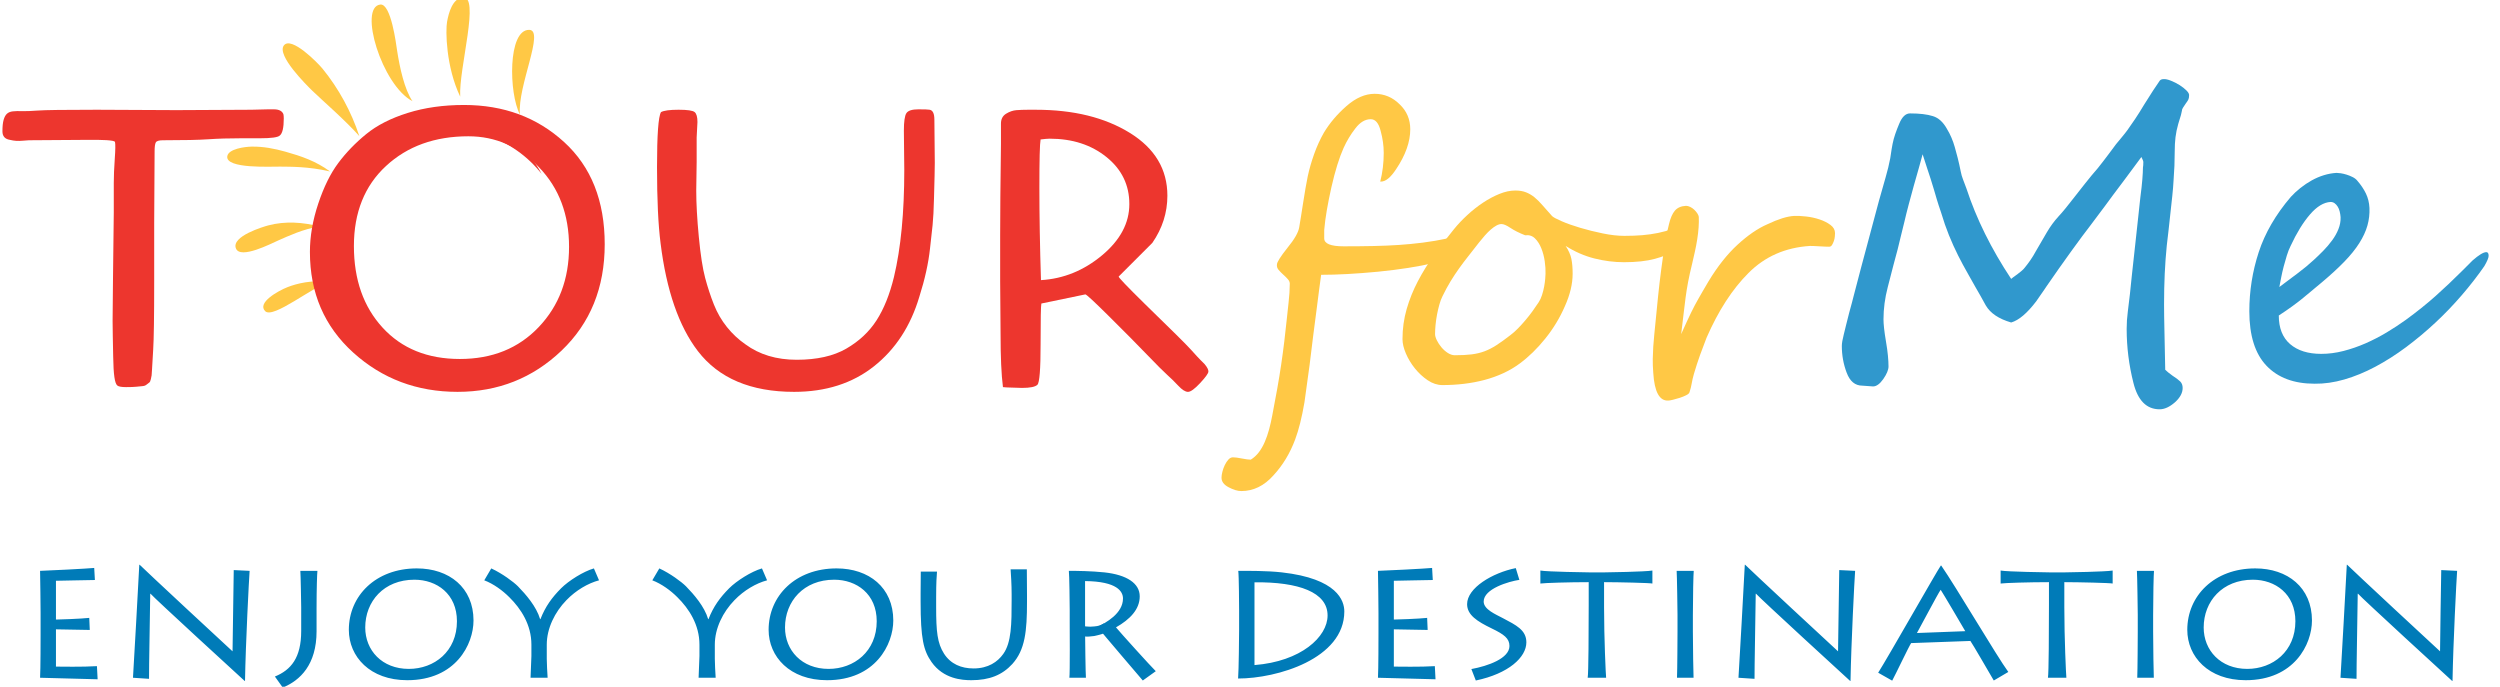 <?xml version="1.0" encoding="UTF-8"?>
<!DOCTYPE svg PUBLIC "-//W3C//DTD SVG 1.1//EN" "http://www.w3.org/Graphics/SVG/1.1/DTD/svg11.dtd">
<!-- Creator: CorelDRAW 2020 (64-Bit) -->
<svg xmlns="http://www.w3.org/2000/svg" xml:space="preserve" width="87.719mm" height="24.097mm" version="1.1" style="shape-rendering:geometricPrecision; text-rendering:geometricPrecision; image-rendering:optimizeQuality; fill-rule:evenodd; clip-rule:evenodd"
viewBox="0 0 8771.9 2409.7"
 xmlns:xlink="http://www.w3.org/1999/xlink"
 xmlns:xodm="http://www.corel.com/coreldraw/odm/2003">
 <defs>
  <style type="text/css">
   <![CDATA[
    .fil4 {fill:none;fill-rule:nonzero}
    .fil1 {fill:#007BB8}
    .fil0 {fill:#007BB8;fill-rule:nonzero}
    .fil3 {fill:#3098CD;fill-rule:nonzero}
    .fil5 {fill:#ED362E;fill-rule:nonzero}
    .fil2 {fill:#FFC845;fill-rule:nonzero}
   ]]>
  </style>
    <clipPath id="id0" style="clip-rule:nonzero">
     <path d="M1161.63 389.39l768.57 0 0 748.07 -768.57 0 0 -748.07zm0 0z"/>
    </clipPath>
    <clipPath id="id1" style="clip-rule:nonzero">
     <path d="M1120.64 389.39l783.94 0 0 671.22 -783.94 0 0 -671.22zm0 0z"/>
    </clipPath>
    <clipPath id="id2" style="clip-rule:nonzero">
     <path d="M920.81 983.75l235.69 0 0 112.72 -235.69 0 0 -112.72zm0 0z"/>
    </clipPath>
    <clipPath id="id3" style="clip-rule:nonzero">
     <path d="M823.46 778.8l297.18 0 0 107.6 -297.18 0 0 -107.6zm0 0z"/>
    </clipPath>
    <clipPath id="id4" style="clip-rule:nonzero">
     <path d="M987.42 148.57l276.68 0 0 333.05 -276.68 0 0 -333.05zm0 0z"/>
    </clipPath>
    <clipPath id="id5" style="clip-rule:nonzero">
     <path d="M1299.97 15.35l148.59 0 0 343.3 -148.59 0 0 -343.3zm0 0z"/>
    </clipPath>
    <clipPath id="id6" style="clip-rule:nonzero">
     <path d="M1566.41 -10.27l81.98 0 0 353.55 -81.98 0 0 -353.55zm0 0z"/>
    </clipPath>
    <clipPath id="id7" style="clip-rule:nonzero">
     <path d="M1791.85 102.46l87.11 0 0 302.3 -87.11 0 0 -302.3zm0 0z"/>
    </clipPath>
    <clipPath id="id8" style="clip-rule:nonzero">
     <path d="M792.72 512.36l368.91 0 0 92.23 -368.91 0 0 -92.23zm0 0z"/>
    </clipPath>
 </defs>
 <g id="Livello_x0020_1">
  <g id="_2770323361920">
   <g id="Celeste_x0020_scuro">
    <path class="fil0" d="M340.14 2337.35c-49.13,3.22 -129.43,1.61 -143.81,1.61l0 -130.75c11.98,0 105.46,2.14 118.64,2.14l-1.8 -42.33c-29.35,3.21 -106.06,5.89 -116.84,5.89l0 -136.11c9.58,0 117.45,-2.68 136.62,-2.68l-2.4 -42.33c-19.17,2.14 -175.57,10.18 -189.96,10.18 0.61,10.18 1.81,139.33 1.81,147.9l0 71.81c0,12.32 0,127 -1.81,155.4 11.99,0 192.36,5.36 201.95,5.36l-2.4 -46.09zm182.77 44.48c-0.61,-17.68 4.19,-279.72 4.19,-298.48l1.2 0c10.79,13.4 314,291.51 330.18,305.98l1.19 0c2.4,-135.04 13.78,-354.21 16.18,-386.36l-55.73 -2.68c-0.6,17.69 -4.19,270.08 -4.19,285.08 -19.18,-17.14 -309.2,-286.69 -325.98,-303.83l-1.21 0c-2.99,55.19 -19.16,356.35 -22.16,396.54l56.33 3.75zm587.84 -250.25c0,-64.3 1.79,-118.96 3,-128.61l-59.93 0c1.2,12.86 3,118.43 3,127.54l0 83.59c0,94.32 -35.95,136.65 -92.29,159.69l27.56 38.59c61.13,-24.65 118.66,-80.38 118.66,-197.2l0 -83.6zm318.18 255.07c170.18,0 232.5,-125.93 232.5,-209.52 0,-115.75 -85.69,-182.73 -198.94,-182.73 -144.42,0 -238.5,96.45 -238.5,215.42 0,94.31 74.31,176.83 204.94,176.83zm5.39 -39.65c-94.08,0 -152.79,-65.38 -152.79,-145.22 0,-91.64 65.31,-167.73 172.57,-167.73 78.5,0 149.21,49.84 149.21,145.76 0,105.56 -79.11,167.19 -168.99,167.19zm487.17 31.08c-1.2,-10.72 -3,-58.41 -3,-65.91l0 -50.37c0,-56.81 28.17,-114.14 68.92,-155.94 33.56,-34.83 76.09,-59.48 114.45,-69.67l-17.98 -41.79c-37.15,10.71 -88.69,43.4 -115.04,69.66 -32.37,32.69 -55.13,63.77 -72.51,108.25l-1.21 0c-13.17,-44.48 -49.73,-86.28 -77.89,-115.22 -15.58,-15.54 -55.13,-45.01 -93.48,-62.69l-24.56 41.79c32.35,12.33 64.1,35.37 88.08,59.49 40.75,40.19 77.3,96.45 77.3,166.12l0 40.19c0,6.96 -2.4,63.76 -3,76.09l59.92 0zm589.64 0c-1.19,-10.72 -2.99,-58.41 -2.99,-65.91l0 -50.37c0,-56.81 28.16,-114.14 68.91,-155.94 33.56,-34.83 76.1,-59.48 114.45,-69.67l-17.98 -41.79c-37.15,10.71 -88.68,43.4 -115.04,69.66 -32.36,32.69 -55.13,63.77 -72.51,108.25l-1.21 0c-13.17,-44.48 -49.72,-86.28 -77.89,-115.22 -15.58,-15.54 -55.13,-45.01 -93.47,-62.69l-24.57 41.79c32.35,12.33 64.11,35.37 88.08,59.49 40.75,40.19 77.3,96.45 77.3,166.12l0 40.19c0,6.96 -2.4,63.76 -2.99,76.09l59.91 0zm390.7 8.57c170.18,0 232.5,-125.93 232.5,-209.52 0,-115.75 -85.69,-182.73 -198.94,-182.73 -144.42,0 -238.5,96.45 -238.5,215.42 0,94.31 74.31,176.83 204.94,176.83zm5.39 -39.65c-94.08,0 -152.79,-65.38 -152.79,-145.22 0,-91.64 65.31,-167.73 172.57,-167.73 78.5,0 149.21,49.84 149.21,145.76 0,105.56 -79.11,167.19 -168.99,167.19zm377.52 -253.47c0,-48.76 1.8,-73.95 2.99,-87.88l-56.93 0c0,12.33 -0.59,51.44 -0.59,76.09l0 28.94c0,130.22 10.19,172.02 38.35,212.21 41.94,59.48 107.26,63.76 139.62,63.76 63.51,0 108.45,-18.22 143.81,-56.8 44.94,-49.83 51.53,-115.21 51.53,-218.1l0 -24.65c0,-42.33 -0.59,-77.7 -0.59,-89.49l-56.93 0c1.2,19.83 3.59,51.45 3.59,88.42l0 18.76c0,84.13 -0.59,149.5 -29.35,189.69 -19.79,27.87 -52.74,50.91 -104.27,50.91 -43.15,0 -80.3,-15.54 -103.67,-51.98 -23.37,-36.97 -27.56,-76.63 -27.56,-163.44l0 -36.44zm522.52 -54.66c113.26,1.08 133.03,36.98 133.03,61.09 0,26.26 -14.98,47.57 -33.71,64.11 -18.72,16.54 -41.2,28.33 -56.18,35.57 17.99,22.5 152.81,180.58 159.4,188.09l45.54 -32.69c-16.78,-16.08 -124.64,-135.58 -139.62,-153.8 49.14,-27.86 83.3,-63.23 83.3,-108.78 0,-45.55 -44.94,-75.56 -124.05,-84.13 -46.14,-4.82 -96.47,-5.36 -124.64,-5.36 1.8,10.18 3,121.11 3,137.18l0 43.95c0,11.25 1.2,181.12 -1.2,193.98l58.13 0c-1.2,-8.04 -3,-143.61 -3,-163.98l0 -175.23zm540.5 169.88c0,14.46 -1.2,147.36 -3.59,172.01 136.61,0 372.72,-69.13 372.72,-235.25 0,-37.51 -23.98,-115.21 -219.32,-137.18 -52.13,-5.89 -118.65,-5.36 -152.81,-5.36 2.4,15.01 3,128.07 3,139.33l0 66.45zm53.93 -165.59c155.2,-1.61 256.47,34.83 256.47,116.29 0,75.02 -92.88,161.29 -256.47,174.15l0 -290.44zm632.79 294.19c-49.14,3.22 -129.44,1.61 -143.82,1.61l0 -130.75c11.99,0 105.46,2.14 118.65,2.14l-1.81 -42.33c-29.35,3.21 -106.06,5.89 -116.84,5.89l0 -136.11c9.58,0 117.45,-2.68 136.63,-2.68l-2.41 -42.33c-19.16,2.14 -175.57,10.18 -189.95,10.18 0.6,10.18 1.8,139.33 1.8,147.9l0 71.81c0,12.32 0,127 -1.8,155.4 11.99,0 192.36,5.36 201.94,5.36l-2.39 -46.09zm143.81 50.38c115.05,-24.12 177.36,-81.46 177.36,-133.97 0,-43.41 -36.54,-60.56 -82.08,-84.67 -25.18,-13.4 -67.71,-30.54 -67.71,-58.41 0,-45.01 88.68,-70.73 125.23,-76.09l-12.58 -41.26c-82.09,16.61 -170.78,69.66 -170.78,126.46 0,38.05 35.35,60.55 86.28,85.2 43.16,20.9 62.32,34.84 62.32,61.63 0,43.4 -74.9,70.2 -133.63,80.92l15.59 40.19zm457.2 -9.65c-1.19,-10.72 -7.19,-138.25 -7.19,-247.04l0 -88.41c50.33,0 161.2,2.67 169.58,4.82l0 -45.55c-26.37,4.29 -156.99,6.43 -168.38,6.43l-52.13 0c-6.59,0 -148.61,-2.14 -172.58,-6.43l0 45.55c15.59,-2.15 100.67,-4.82 169.58,-4.82l0 79.84c0,85.2 -0.59,241.68 -3.59,255.61l64.71 0zm304.42 -219.71c0,-64.3 1.8,-145.75 3,-155.4l-59.93 0c1.2,12.86 3,145.22 3,154.33l0 57.88c0,13.93 -0.61,139.32 -1.8,162.9l58.12 0c-0.59,-12.33 -2.39,-108.25 -2.39,-161.83l0 -57.88zm216.32 223.46c-0.6,-17.68 4.19,-279.72 4.19,-298.48l1.2 0c10.79,13.4 314,291.51 330.18,305.98l1.2 0c2.39,-135.04 13.77,-354.21 16.18,-386.36l-55.74 -2.68c-0.6,17.69 -4.19,270.08 -4.19,285.08 -19.18,-17.14 -309.2,-286.69 -325.97,-303.83l-1.21 0c-3,55.19 -19.17,356.35 -22.17,396.54l56.33 3.75zm482.98 6.43c10.18,-18.22 59.32,-121.64 66.51,-131.82l207.93 -7.5c6.59,8.57 70.1,118.42 82.09,138.79l50.94 -30.01c-40.75,-55.73 -182.77,-297.41 -235.5,-373.5l-1.2 0c-14.38,20.36 -186.96,324.73 -219.91,376.18l49.14 27.86zm86.88 -167.19c5.39,-8.57 74.31,-139.86 83.3,-151.65 5.98,8.57 79.7,133.43 86.28,145.22l-169.58 6.43zm524.32 157.01c-1.2,-10.72 -7.19,-138.25 -7.19,-247.04l0 -88.41c50.33,0 161.19,2.67 169.58,4.82l0 -45.55c-26.37,4.29 -156.99,6.43 -168.39,6.43l-52.13 0c-6.58,0 -148.6,-2.14 -172.57,-6.43l0 45.55c15.58,-2.15 100.67,-4.82 169.58,-4.82l0 79.84c0,85.2 -0.6,241.68 -3.59,255.61l64.71 0zm304.41 -219.71c0,-64.3 1.8,-145.75 3,-155.4l-59.93 0c1.2,12.86 3,145.22 3,154.33l0 57.88c0,13.93 -0.6,139.32 -1.8,162.9l58.13 0c-0.6,-12.33 -2.4,-108.25 -2.4,-161.83l0 -57.88zm324.78 228.28c170.19,0 232.51,-125.93 232.51,-209.52 0,-115.75 -85.69,-182.73 -198.95,-182.73 -144.42,0 -238.5,96.45 -238.5,215.42 0,94.31 74.31,176.83 204.94,176.83zm5.39 -39.65c-94.07,0 -152.79,-65.38 -152.79,-145.22 0,-91.64 65.31,-167.73 172.57,-167.73 78.5,0 149.21,49.84 149.21,145.76 0,105.56 -79.1,167.19 -168.99,167.19zm383.51 34.83c-0.6,-17.68 4.19,-279.72 4.19,-298.48l1.2 0c10.79,13.4 314,291.51 330.18,305.98l1.2 0c2.39,-135.04 13.77,-354.21 16.18,-386.36l-55.73 -2.68c-0.61,17.69 -4.2,270.08 -4.2,285.08 -19.18,-17.14 -309.2,-286.69 -325.97,-303.83l-1.21 0c-3,55.19 -19.17,356.35 -22.16,396.54l56.32 3.75z"/>
    <path class="fil1" d="M3794.03 2196.46c10.87,0.23 25.87,4.17 45.83,1.51 15.31,-1.3 21.57,-3.86 34.49,-11l-1.63 35.41c-10.94,4.42 -20.64,6.39 -33.96,9.32 -15.62,1.75 -20.17,2.54 -31.35,1.72l-13.38 -36.96z"/>
   </g>
  </g>
  <g id="_2770316806544">
   <g>
    <g>
     <g>
      <path class="fil2" d="M5110.07 843.26c0,8.6 -5.67,21.27 -16.98,38.03 -11.32,16.77 -21.05,27.2 -29.22,31.3 -3.64,2.24 -14.73,5.64 -33.3,10.17 -53.48,12.71 -118.55,22.89 -195.19,30.58 -38.55,3.64 -74.35,6.36 -107.44,8.17 -33.04,1.82 -63.84,2.72 -92.38,2.72 -2.31,17.25 -4.71,35.14 -7.21,53.72 -2.46,18.57 -4.84,37.19 -7.13,55.8 -2.24,18.57 -4.62,36.83 -7.12,54.76 -2.52,17.89 -4.68,34.54 -6.48,49.96 -3.65,31.28 -7.83,65.39 -12.58,102.31 -4.76,36.95 -10.76,80.58 -18.01,130.9 -9.08,53 -19.97,96.49 -32.66,130.5 -18.1,48.51 -43.47,90.42 -76.14,125.77 -32.62,36.71 -70.21,55.08 -112.8,55.08 -13.19,0 -28.16,-4.54 -44.91,-13.61 -16.34,-8.61 -24.5,-19.7 -24.5,-33.3 0,-5.89 1.04,-12.89 3.12,-21.06 2.04,-8.17 4.86,-15.99 8.48,-23.46 3.65,-7.48 7.83,-13.83 12.57,-19.05 4.75,-5.25 10.05,-7.85 15.94,-7.85 7.24,0 17.69,1.36 31.3,4.09 13.61,2.72 24.04,4.08 31.3,4.08 10.83,-6.79 20.22,-15.41 28.18,-25.86 7.95,-10.41 14.85,-22.42 20.74,-36.03 5.92,-13.57 11.01,-28.3 15.29,-44.19 4.32,-15.85 8.05,-32.38 11.21,-49.56 6.34,-32.66 12.13,-63.72 17.37,-93.19 5.23,-29.46 9.87,-57.9 13.93,-85.34 4.04,-27.42 7.65,-54.28 10.81,-80.54 3.2,-26.3 6.16,-52.84 8.89,-79.58 1.8,-14.03 3.86,-33.06 6.16,-57.08 2.72,-23.58 4.08,-44.45 4.08,-62.61 0.9,-6.76 -1.16,-12.99 -6.16,-18.65 -4.96,-5.64 -10.53,-11.21 -16.65,-16.65 -6.09,-5.45 -11.53,-10.99 -16.34,-16.65 -4.76,-5.65 -6.68,-11.89 -5.76,-18.74 0,-8.16 12.25,-27.64 36.75,-58.44 24.92,-30.36 38.75,-54.62 41.47,-72.78 1.8,-9.06 3.72,-20.73 5.76,-34.98 2.02,-14.29 4.65,-30.94 7.85,-49.96 5.86,-38.11 11.31,-69.37 16.33,-93.83 5.38,-24.98 12.83,-50.84 22.34,-77.58 9.54,-26.74 20.89,-51.65 34.02,-74.77 20.44,-33.99 46.96,-65.27 79.58,-93.83 32.67,-28.54 65.51,-42.83 98.55,-42.83 33.99,0 63.25,12.25 87.75,36.74 24.92,23.54 37.39,52.76 37.39,87.67 0,43.99 -16.56,90.69 -49.64,140.1 -19.05,28.99 -36.73,43.48 -53,43.48l-2.72 0c8.16,-31.71 12.25,-65.25 12.25,-100.64 0,-25.34 -3.65,-51.18 -10.89,-77.5 -6.85,-27.16 -18.39,-40.75 -34.67,-40.75 -19.53,0 -37.44,10.65 -53.72,31.95 -16.33,20.87 -30.16,43.77 -41.47,68.69 -15.43,34.42 -29.7,80.44 -42.83,138.02 -6.36,28.56 -11.69,55.3 -16.01,80.22 -4.32,24.94 -7.4,48.28 -9.21,70.05l0 29.22c0,18.58 22.68,27.86 68.05,27.86 38.05,0 73.06,-0.34 105.04,-1.04 31.96,-0.68 61.53,-1.94 88.71,-3.76 27.22,-1.8 55.1,-4.5 83.66,-8.09 28.54,-3.62 57.76,-8.6 87.66,-14.97 3.63,-0.48 7.25,-0.82 10.89,-1.04 3.63,-0.2 7.47,-0.32 11.53,-0.32 5.44,0 8.17,2.72 8.17,8.17zm0 0z"/>
     </g>
    </g>
    <g>
     <g>
      <path class="fil2" d="M5930.76 796.98c0,7.75 -1.72,15.6 -5.12,23.54 -3.37,7.91 -7.77,15.59 -13.21,23.06 -5.45,7.48 -11.45,14.49 -18.02,21.05 -6.56,6.57 -13.27,11.91 -20.09,16.02 -15.85,10.4 -38.41,19.59 -67.65,27.54 -29.26,7.9 -65.39,11.85 -108.4,11.85 -34.49,0 -69.17,-4.41 -104.08,-13.21 -34.91,-8.85 -68.45,-23.48 -100.63,-43.88 10.44,15.85 17.15,31.05 20.09,45.56 2.92,14.53 4.4,31.74 4.4,51.64 0,35.82 -9.08,73.89 -27.22,114.24 -17.67,40.79 -40.57,78.62 -68.69,113.52 -28.08,34.91 -57.76,63.93 -89.02,87.03 -17.68,13.19 -37.05,24.66 -58.13,34.42 -21.09,9.73 -43.19,17.66 -66.28,23.78 -23.12,6.09 -47.16,10.63 -72.14,13.61 -24.94,2.94 -50.08,4.4 -75.41,4.4 -17.68,0 -34.91,-5.64 -51.72,-16.97 -16.78,-11.37 -31.71,-25.18 -44.84,-41.47 -13.13,-16.33 -23.67,-33.78 -31.62,-52.36 -7.96,-18.61 -11.93,-35.4 -11.93,-50.35 0,-36.71 4.89,-71.94 14.65,-105.68 9.77,-33.79 22.92,-66.41 39.47,-97.92 16.53,-31.54 35.67,-62.36 57.4,-92.46 21.78,-30.15 44.88,-60.21 69.34,-90.15 13.61,-16.75 29.14,-33.17 46.59,-49.24 17.45,-16.11 35.71,-30.52 54.76,-43.23 19.05,-12.69 38.31,-23 57.8,-30.9 19.48,-7.95 38.05,-11.93 55.73,-11.93 14.51,0 26.98,2.06 37.38,6.16 10.45,4.07 20.34,9.83 29.63,17.3 9.28,7.48 18.77,16.89 28.5,28.26 9.76,11.33 20.99,23.99 33.7,38.02 4.04,4.07 15.25,10.07 33.63,18.02 18.35,7.96 40.11,15.67 65.24,23.14 25.18,7.48 51.6,14.05 79.26,19.69 27.64,5.67 52.8,8.49 75.5,8.49 22.62,0 43.47,-0.76 62.53,-2.33 19.05,-1.6 37.5,-4.2 55.4,-7.84 17.87,-3.62 35.64,-8.61 53.32,-14.97 17.71,-6.35 36.76,-14.05 57.16,-23.14 1.8,6.85 2.72,12.73 2.72,17.69zm-507.9 163.17c0.48,-12.65 -0.44,-27.01 -2.72,-43.08 -2.24,-16.11 -6.22,-31.3 -11.93,-45.55 -5.66,-14.29 -13.13,-25.98 -22.41,-35.07 -9.29,-9.06 -20.74,-12.69 -34.35,-10.88 -20.81,-8.17 -38.03,-16.78 -51.64,-25.86 -13.61,-9.07 -24.06,-13.61 -31.3,-13.61 -5.45,0 -11.35,1.72 -17.69,5.12 -6.37,3.42 -12.93,8.07 -19.7,13.93 -6.78,5.88 -13.69,12.79 -20.73,20.74 -7.05,7.96 -13.97,16.23 -20.74,24.81 -13.61,17.68 -26.22,33.77 -37.79,48.28 -11.53,14.53 -22.39,28.94 -32.58,43.23 -10.21,14.25 -20.08,29.2 -29.62,44.84 -9.51,15.65 -19.02,33.2 -28.5,52.67 -4.13,8.17 -7.75,17.94 -10.89,29.31 -3.16,11.32 -5.89,22.97 -8.17,34.98 -2.24,12.01 -3.96,24.02 -5.12,36.03 -1.12,12.01 -1.68,22.77 -1.68,32.26 0,5.89 2.02,13.03 6.08,21.46 4.1,8.38 9.45,16.55 16.01,24.5 6.57,7.9 14.03,14.57 22.42,20.01 8.43,5.44 16.69,8.17 24.82,8.17 23.16,0 42.87,-1 59.16,-3.05 16.33,-2.08 31.41,-5.7 45.23,-10.88 13.82,-5.23 27.75,-12.37 41.8,-21.46 14.09,-9.07 30.42,-20.84 48.99,-35.31 9.07,-6.82 18.02,-14.77 26.82,-23.85 8.85,-9.07 17.58,-18.7 26.18,-28.9 8.65,-10.19 16.81,-20.6 24.5,-31.23 7.69,-10.67 14.93,-21.21 21.78,-31.62 4.52,-6.83 8.36,-15.21 11.52,-25.14 3.21,-9.97 5.71,-19.96 7.53,-29.94 1.8,-9.97 3.04,-19.06 3.68,-27.22 0.68,-8.17 1.04,-14.05 1.04,-17.69zm0 0z"/>
     </g>
    </g>
    <g>
     <g>
      <path class="fil2" d="M6438.69 818.04c0,2.72 -0.24,6.71 -0.72,11.93 -0.44,5.24 -1.56,10.47 -3.37,15.69 -1.82,5.18 -3.98,9.83 -6.48,13.93 -2.52,4.06 -5.8,6.08 -9.85,6.08 -2.72,0 -7.26,-0.09 -13.61,-0.32 -6.36,-0.26 -13.05,-0.6 -20.09,-1.04 -7.01,-0.48 -13.67,-0.82 -20.02,-1.04 -6.36,-0.2 -10.88,-0.32 -13.61,-0.32 -86.58,5.45 -158.63,37.19 -216.16,95.19 -56.68,56.64 -105.66,132.32 -146.91,227.05 -7.68,19.54 -15.29,39.75 -22.81,60.61 -7.49,20.81 -14.61,42.79 -21.38,65.89 -3.64,12.7 -6.24,23.93 -7.85,33.7 -1.56,9.73 -4.14,20.01 -7.76,30.9 -0.92,3.63 -4.78,7.13 -11.61,10.49 -6.78,3.4 -14.37,6.49 -22.74,9.21 -8.38,2.72 -16.45,4.98 -24.17,6.8 -7.69,1.8 -12.89,2.72 -15.62,2.72 -31.28,1.81 -48.95,-30.58 -53,-97.19 -1.4,-18.13 -1.98,-34.58 -1.76,-49.31 0.26,-14.73 0.85,-29 1.76,-42.83 0.91,-13.82 2.13,-28.31 3.69,-43.48 1.6,-15.21 3.3,-32.34 5.12,-51.4 2.24,-23.53 4.93,-50.69 8.09,-81.5 3.2,-30.84 6.82,-61.9 10.89,-93.19 4.1,-31.26 8.42,-61.08 12.97,-89.42 4.52,-28.34 9.3,-51.8 14.33,-70.37 4.96,-21.3 11.84,-37.15 20.65,-47.56 8.85,-10.45 21.9,-16.13 39.15,-17.05 4.52,0 9.39,1.26 14.57,3.76 5.23,2.46 9.97,5.75 14.25,9.85 4.32,4.06 7.95,8.37 10.89,12.89 2.98,4.54 4.68,8.62 5.12,12.25 0.48,11.33 0.26,23.68 -0.64,37.07 -0.92,13.34 -2.52,27.18 -4.8,41.47 -2.24,14.25 -4.96,28.64 -8.17,43.15 -3.16,14.53 -6.3,28.34 -9.44,41.47 -6.37,25.84 -11.25,47.93 -14.65,66.29 -3.43,18.37 -6.29,36.16 -8.57,53.4 -2.24,17.25 -4.52,35.74 -6.81,55.48 -2.24,19.69 -5.16,44.03 -8.72,73.01 7.68,-17.23 14.35,-31.96 20.01,-44.19 5.65,-12.21 10.75,-22.98 15.29,-32.26 4.53,-9.29 8.73,-17.56 12.57,-24.82 3.85,-7.25 8.03,-14.83 12.57,-22.74 4.53,-7.95 9.53,-16.67 14.97,-26.18 5.45,-9.55 12.25,-21.13 20.42,-34.75 31.74,-52.55 65.75,-95.51 101.99,-128.81 36.23,-33.31 71.14,-57.2 104.72,-71.73 38.05,-18.14 69.33,-27.88 93.83,-29.23 11.79,-0.48 25.82,0.2 42.11,2.01 16.34,1.82 31.97,5.24 46.92,10.24 14.99,4.97 27.8,11.43 38.43,19.38 10.66,7.9 16.01,17.51 16.01,28.82zm0 0z"/>
     </g>
    </g>
   </g>
   <g>
    <g>
     <g>
      <path class="fil3" d="M7680.92 336c0,5.45 -0.92,9.99 -2.72,13.61 -1.83,3.65 -4.79,8.17 -8.89,13.61 -3.64,5.45 -6.81,10.23 -9.53,14.33 -2.72,4.07 -4.08,7.91 -4.08,11.53 0,0.92 -0.36,2.48 -1.04,4.73 -0.64,2.24 -1.42,5.64 -2.32,10.16 -2.3,8.17 -4.37,14.87 -6.17,20.1 -1.82,5.24 -2.94,8.96 -3.36,11.21 -4.54,15.85 -7.73,31.28 -9.53,46.27 -1.82,14.95 -2.72,31.5 -2.72,49.64 0,33.52 -1.36,67.49 -4.08,101.91 -0.92,17.26 -2.38,35.29 -4.41,54.12 -2.04,18.8 -4.2,38.63 -6.48,59.49 -2.24,20.81 -4.4,40.75 -6.49,59.8 -2.04,19.06 -4.16,37.43 -6.4,55.08 -3.2,31.7 -5.6,64.69 -7.2,98.96 -1.57,34.22 -2.33,69.89 -2.33,107.03 0,24.94 0.44,56.81 1.36,95.6 0.9,38.74 1.81,83.5 2.73,134.25 5.44,5.45 13.81,12.25 25.13,20.42 12.69,8.13 21.88,15.03 27.54,20.73 5.65,5.67 8.49,13.26 8.49,22.74 0,17.24 -9.05,34.03 -27.14,50.36 -18.63,16.27 -36.55,24.42 -53.72,24.42 -45.79,0 -76.41,-30.82 -91.83,-92.47 -15.85,-62.55 -23.77,-125.77 -23.77,-189.66 0,-20.38 1.36,-40.77 4.08,-61.17 2.72,-20.43 5.2,-41.07 7.44,-61.88 1.39,-14.51 3.55,-35.49 6.49,-62.93 2.92,-27.42 6.66,-61.52 11.21,-102.32 4.52,-40.77 7.92,-71.91 10.17,-93.42 2.28,-21.56 3.64,-34.15 4.08,-37.79 0.48,-3.21 1.04,-8.41 1.68,-15.61 0.68,-7.25 1.72,-16.78 3.12,-28.59 3.14,-23.57 5.39,-43.97 6.73,-61.16 1.38,-17.23 2.08,-30.84 2.08,-40.83 0.48,-3.2 0.82,-6.12 1.04,-8.81 0.2,-2.72 0.32,-6.34 0.32,-10.88 0,-3.21 -2.28,-9.09 -6.81,-17.7 -7.68,10.41 -16.77,22.66 -27.22,36.75 -10.4,14.05 -22.17,29.9 -35.3,47.55 -26.74,35.35 -48.5,64.57 -65.25,87.67 -8.65,11.37 -17.17,22.72 -25.54,34.02 -8.38,11.33 -16.87,22.66 -25.46,34.03 -8.64,11.33 -18.53,24.34 -29.62,39.07 -11.11,14.73 -23.46,31.62 -37.07,50.68 -29.46,40.79 -58.68,82.26 -87.66,124.41 -1.4,2.24 -3.66,5.64 -6.81,10.17 -3.16,4.54 -7.24,10.44 -12.25,17.69 -9.98,14.95 -15.65,23.12 -16.97,24.5 -31.76,41.69 -61,66.41 -87.74,74.13 -43.52,-12.69 -73.18,-32.66 -89.03,-59.88 -4.12,-7.25 -7.64,-13.61 -10.57,-19.06 -2.94,-5.44 -5.76,-10.52 -8.48,-15.29 -2.73,-4.74 -5.45,-9.49 -8.17,-14.25 -2.72,-4.74 -5.66,-9.85 -8.81,-15.29 -9.08,-15.85 -17.25,-30.34 -24.49,-43.47 -7.27,-13.17 -13.83,-24.98 -19.7,-35.39 -11.37,-20.85 -22.5,-43.19 -33.38,-67.01 -10.85,-23.8 -20.8,-48.61 -29.87,-74.45 -5.44,-17.18 -9.98,-31.33 -13.61,-42.43 -3.64,-11.15 -6.36,-19.22 -8.16,-24.18 -1.82,-5.45 -4.08,-12.69 -6.81,-21.78 -2.72,-9.07 -5.9,-19.93 -9.52,-32.58 -3.65,-12.69 -7.61,-25.62 -11.93,-38.75 -4.29,-13.17 -8.69,-26.58 -13.21,-40.19 -9.09,-28.54 -14.07,-43.95 -14.97,-46.2 -3.17,12.71 -7.59,28.81 -13.29,48.28 -5.67,19.5 -11.57,40.23 -17.7,62.21 -6.08,21.99 -12.09,44.09 -18.01,66.29 -5.89,22.21 -10.85,42.15 -14.89,59.8 -4.54,18.15 -8.77,35.29 -12.65,51.4 -3.84,16.07 -7.57,31.36 -11.13,45.87 -7.74,28.08 -19.33,72.28 -34.75,132.58 -9.92,38.07 -14.89,75.7 -14.89,112.88 0,7.69 0.66,18 2.01,30.91 1.38,12.93 3.64,28.66 6.8,47.23 3.14,18.16 5.38,34.49 6.73,49 1.38,14.53 2.08,27.2 2.08,38.03 0,11.81 -6.13,26.54 -18.34,44.19 -12.23,17.25 -24.23,25.86 -36.02,25.86 -4.07,0 -10.17,-0.44 -18.34,-1.36 -8.16,-0.9 -14.53,-1.36 -19.05,-1.36 -25.42,0 -43.77,-15.18 -55.08,-45.56 -11.33,-29.88 -16.97,-61.16 -16.97,-93.83 0,-9.06 2.26,-22.43 6.8,-40.11 2.24,-9.06 4.92,-20.05 8.09,-32.98 3.2,-12.91 6.82,-27.3 10.89,-43.15 4.52,-15.86 7.92,-28.3 10.16,-37.39 2.28,-9.07 3.69,-14.51 4.17,-16.33 9.96,-38.53 19.01,-73.1 27.14,-103.68 8.16,-30.58 15.41,-57.66 21.77,-81.26 6.35,-23.58 12.91,-48.16 19.7,-73.74 6.82,-25.61 14.09,-52.69 21.77,-81.25 9.07,-32.67 16.9,-60.21 23.46,-82.63 6.56,-22.45 11.89,-44.55 16.01,-66.28 3.62,-24.92 6.35,-41.72 8.17,-50.36 2.24,-11.31 5.38,-22.86 9.45,-34.67 4.1,-11.79 8.64,-23.56 13.6,-35.3 9.97,-24.5 22.68,-36.75 38.11,-36.75 33.57,0 60.31,3.18 80.22,9.53 19.48,5.88 35.81,20.61 49,44.19 6.34,10.41 11.77,20.95 16.25,31.62 4.52,10.63 8.41,21.62 11.61,32.99 3.14,10.84 6.52,23.41 10.17,37.7 3.62,14.31 7.24,30.51 10.88,48.6 1.81,9.57 4.53,18.87 8.17,27.94 3.62,9.03 7.47,19.22 11.53,30.58 34.91,106.48 87.26,212.32 157.08,317.52 2.28,-2.28 9.54,-7.73 21.77,-16.33 5.87,-4.53 10.97,-8.61 15.29,-12.25 4.33,-3.63 7.85,-7.25 10.57,-10.89 6.35,-7.69 12.91,-16.37 19.7,-26.1 6.76,-9.77 13.33,-20.53 19.69,-32.34 13.61,-23.58 26.42,-45.58 38.43,-65.97 12.01,-20.38 25.48,-38.75 40.43,-55.08 7.24,-7.69 15.77,-17.54 25.54,-29.54 9.76,-12.01 20.97,-26.18 33.62,-42.52 12.69,-16.33 23.9,-30.6 33.63,-42.83 9.76,-12.27 17.81,-22.26 24.18,-29.94 7.72,-8.59 14.89,-16.97 21.45,-25.14 6.57,-8.17 12.77,-16.09 18.66,-23.78 5.92,-7.72 12.6,-16.57 20.09,-26.5 7.47,-9.96 15.73,-21.09 24.82,-33.38 4.04,-4.97 10.61,-12.89 19.69,-23.78 4.53,-5.44 8.49,-10.29 11.85,-14.57 3.4,-4.32 6.27,-8.09 8.57,-11.29 8.16,-11.31 17.09,-24.22 26.82,-38.75 9.77,-14.51 20.29,-31.26 31.62,-50.27 11.79,-19.06 22.22,-35.49 31.3,-49.32 9.07,-13.81 16.78,-25.26 23.14,-34.35 2.72,-4.04 7.47,-6.08 14.25,-6.08 6.35,-0.48 14.73,1.34 25.14,5.44 10.45,4.07 20.54,9.17 30.26,15.29 9.77,6.09 18.04,12.55 24.82,19.38 6.83,6.78 9.79,12.89 8.89,18.33zm0 0z"/>
     </g>
    </g>
    <g>
     <g>
      <path class="fil3" d="M8732.02 897.62c0,6.78 -5,18.79 -14.97,36.03 -23.54,34 -49.94,68.01 -79.18,101.99 -29.26,34.01 -60.32,66.33 -93.19,96.95 -32.82,30.59 -67.05,59.15 -102.63,85.67 -35.61,26.48 -71.54,49.35 -107.77,68.61 -36.24,19.27 -72.41,34.14 -108.47,44.59 -36.03,10.41 -70.82,15.37 -104.32,14.89 -72.54,0 -128.88,-21.05 -169.01,-63.17 -40.09,-42.15 -60.12,-105.85 -60.12,-191.1 0,-71.13 10.99,-140.26 32.98,-207.35 21.98,-67.09 59.49,-131.7 112.49,-193.82 9.96,-10.89 21.17,-21.3 33.62,-31.23 12.49,-9.97 25.64,-18.81 39.47,-26.5 13.81,-7.72 28.1,-13.87 42.83,-18.41 14.73,-4.52 29.58,-7.25 44.59,-8.17 3.57,0 8.53,0.46 14.9,1.36 6.34,0.92 13.15,2.53 20.41,4.81 7.25,2.24 14.27,5.08 21.06,8.48 6.82,3.37 12.27,7.57 16.33,12.57 12.69,14.53 22.78,29.51 30.26,44.92 7.47,15.37 11.65,32.34 12.57,50.91 0.9,20.88 -1.48,41.4 -7.12,61.57 -5.67,20.17 -15.2,40.81 -28.59,61.89 -13.35,21.09 -30.9,42.83 -52.68,65.24 -21.73,22.42 -48.01,46.58 -78.85,72.46 -19.5,16.29 -41.13,34.3 -64.93,54.04 -23.82,19.69 -52.48,40.43 -85.98,62.2 0,44 13.22,77.42 39.7,100.32 26.52,22.85 62.93,34.26 109.21,34.26 25.81,0 51.87,-3.38 78.13,-10.16 26.3,-6.77 52.14,-15.72 77.5,-26.82 25.4,-11.15 50,-23.86 73.82,-38.11 23.79,-14.29 46.11,-28.92 66.92,-43.87 38.53,-28.07 73.44,-56.05 104.72,-83.91 31.26,-27.9 62.33,-57.28 93.19,-88.14l36.67 -36.67c22.25,-19.47 38.35,-29.22 48.27,-29.22 5.45,0 8.17,4.3 8.17,12.89zm-519.42 -135.3c-0.48,-6.77 -1.53,-13.45 -3.13,-20.02 -1.56,-6.6 -3.92,-12.41 -7.12,-17.37 -3.16,-5 -6.79,-8.99 -10.89,-11.93 -4.06,-2.92 -8.81,-4.4 -14.25,-4.4 -24.02,1.4 -48.04,16.01 -72.05,43.87 -24.02,27.86 -46.68,64.69 -67.98,110.48 -5.02,9.99 -9.44,21.22 -13.28,33.71 -3.85,12.45 -7.49,25.12 -10.89,38.03 -3.36,12.93 -6.31,25.74 -8.81,38.43 -2.52,12.7 -4.68,24.01 -6.48,33.94 23.57,-17.65 45.33,-33.97 65.25,-48.92 19.95,-14.93 38.54,-30.36 55.8,-46.27 10.88,-9.93 21.97,-20.68 33.3,-32.26 11.31,-11.57 21.62,-23.7 30.9,-36.35 9.33,-12.69 16.7,-25.86 22.1,-39.47 5.44,-13.61 7.95,-27.42 7.53,-41.47zm0 0z"/>
     </g>
    </g>
   </g>
   <g>
   </g>
   <g style="clip-path:url(#id0)">
    <g id="_2770323362352">
     <path class="fil2" d="M1705.43 452.22c-234.13,-34.25 -451.67,127.59 -485.88,361.51 -17.43,119.24 16.15,234.19 84.28,322.77 -102.81,-92.58 -158.91,-233.13 -137.4,-380.18 34.21,-233.91 251.75,-395.77 485.88,-361.53 114.77,16.8 212.2,77.58 277.71,162.75 -60.71,-54.67 -137.66,-92.61 -224.59,-105.32z"/>
    </g>
   </g>
   <path class="fil4" d="M1161.63 389.39l768.57 0 0 748.07 -768.57 0 0 -748.07zm0 0z"/>
   <g>
   </g>
   <g style="clip-path:url(#id1)">
    <g>
     <path class="fil5" d="M1704.39 473.67c-216.38,-70.33 -448.85,47.92 -519.16,264.1 -35.87,110.2 -22.66,224.6 27.58,319.6 -82.46,-104.4 -112.87,-246.69 -68.66,-382.61 70.34,-216.2 302.79,-334.43 519.19,-264.09 106.08,34.46 188.62,107.84 236.9,199.16 -48.68,-61.64 -115.51,-110.06 -195.85,-136.16z"/>
    </g>
   </g>
   <path class="fil4" d="M1120.64 389.39l783.94 0 0 671.22 -783.94 0 0 -671.22zm0 0z"/>
   <g>
   </g>
   <g style="clip-path:url(#id2)">
    <g>
     <path class="fil2" d="M1155.94 989.81c-60.28,-9.02 -116.02,5.43 -146.98,17.66 -33.45,13.19 -108.21,54.98 -78.34,84.46 28.36,28 168.14,-87.86 225.32,-102.12z"/>
    </g>
   </g>
   <path class="fil4" d="M920.81 983.75l235.69 0 0 112.72 -235.69 0 0 -112.72zm0 0z"/>
   <g>
   </g>
   <g style="clip-path:url(#id3)">
    <g>
     <path class="fil2" d="M1120.6 794.73c-57.73,-15.31 -119.67,-19.59 -179.25,-3.88 -15.82,4.16 -131.26,38.17 -113.39,81.2 15.95,38.47 123.33,-17.37 148.55,-28.46 34.79,-15.29 88.77,-40.61 144.09,-48.86z"/>
    </g>
   </g>
   <path class="fil4" d="M823.46 778.8l297.18 0 0 107.6 -297.18 0 0 -107.6zm0 0z"/>
   <g>
   </g>
   <g style="clip-path:url(#id4)">
    <g>
     <path class="fil2" d="M1260.84 477.66c-28.18,-85.73 -72.45,-167.25 -129.29,-236.82 -16.48,-20.15 -109.44,-115.18 -135.4,-81.56 -26.84,34.75 80.26,140.08 100.03,159.44 29.8,29.18 115.53,103.23 164.66,158.94z"/>
    </g>
   </g>
   <path class="fil4" d="M987.42 148.57l276.68 0 0 333.05 -276.68 0 0 -333.05zm0 0z"/>
   <g>
   </g>
   <g style="clip-path:url(#id5)">
    <g>
     <path class="fil2" d="M1447.36 355.13c-28.22,-41.11 -44.81,-117.81 -54,-177.58 -3.28,-21.41 -21.09,-165.72 -58.92,-161.58 -77.62,8.49 5.28,282.97 112.92,339.16z"/>
    </g>
   </g>
   <path class="fil4" d="M1299.97 15.35l148.59 0 0 343.3 -148.59 0 0 -343.3zm0 0z"/>
   <g>
   </g>
   <g style="clip-path:url(#id6)">
    <g>
     <path class="fil2" d="M1614.76 339.15c-5.58,-98.99 71.9,-358.62 7.59,-348.29 -34.91,5.62 -47.82,53.38 -53.7,85.5 -5.56,30.38 -4.14,157.86 46.11,262.79z"/>
    </g>
   </g>
   <path class="fil4" d="M1566.41 -10.27l81.98 0 0 353.55 -81.98 0 0 -353.55zm0 0z"/>
   <g>
   </g>
   <g style="clip-path:url(#id7)">
    <g>
     <path class="fil2" d="M1824.24 401.6c-8.99,-99.57 88.2,-296.3 32.52,-296.86 -75.65,-0.76 -71.39,223.65 -32.52,296.86z"/>
    </g>
   </g>
   <path class="fil4" d="M1791.85 102.46l87.11 0 0 302.3 -87.11 0 0 -302.3zm0 0z"/>
   <g>
   </g>
   <g style="clip-path:url(#id8)">
    <g>
     <path class="fil2" d="M1157.97 601.63c-49.54,-36.41 -101.02,-53.82 -156.4,-69.39 -38.77,-10.89 -78.1,-18.52 -118.97,-17.78 -22.84,0.4 -81.34,7.61 -85.16,33.95 -6.51,44.91 155.25,35.68 185.24,36.21 34.68,0.62 97.73,-1.02 175.29,17.01z"/>
    </g>
   </g>
   <path class="fil4" d="M792.72 512.36l368.91 0 0 92.23 -368.91 0 0 -92.23zm0 0z"/>
   <g>
    <g>
     <g>
      <path class="fil5" d="M396.44 981.52l2.8 -236.34 0 -102.87c0,-24.12 1.15,-52.4 3.45,-84.86 2.34,-32.45 2.58,-52.38 0.72,-59.81 -3.69,-5.54 -39.37,-7.84 -107.04,-6.88l-194.63 1.36c-2.84,0 -9.34,0.48 -19.53,1.44 -10.21,0.92 -18.77,1.12 -25.7,0.64 -6.94,-0.48 -14.13,-1.62 -21.53,-3.44 -17.62,-2.77 -26.42,-12.73 -26.42,-29.86 0,-17.18 1.38,-30.63 4.16,-40.36 2.76,-9.76 6.68,-16.93 11.77,-21.53 5.12,-4.64 12.09,-7.41 20.89,-8.33 8.81,-0.96 19.46,-1.2 31.95,-0.72 12.53,0.44 31.08,-0.26 55.64,-2.08 24.54,-1.86 93.37,-2.8 206.47,-2.8l279.49 1.36 262.75 -1.36 58.37 -1.44 20.89 0c17.61,0 28.74,5.58 33.39,16.73 0.9,3.68 1.36,8.79 1.36,15.29 0,32.47 -4.65,52.4 -13.93,59.81 -6.47,6.46 -29.63,9.68 -69.5,9.68l-65.32 0c-43.56,0 -82.26,1.18 -116.09,3.53 -33.85,2.3 -86.92,3.44 -159.24,3.44 -13.89,0 -22.21,2.56 -24.98,7.68 -2.78,5.09 -4.16,15.5 -4.16,31.23l-1.44 251.62 0 203.03c0,124.21 -1.18,204.61 -3.52,241.22 -2.3,36.63 -3.69,60.27 -4.17,70.93 -0.44,10.63 -0.88,17.12 -1.36,19.46 -0.44,2.3 -1.34,6.7 -2.72,13.21 -1.4,6.46 -3.26,10.39 -5.6,11.77 -2.3,1.4 -5.33,3.72 -9.05,6.96 -3.68,3.26 -8.55,5.13 -14.57,5.61 -6.05,0.44 -13.25,1.12 -21.62,2.08 -8.32,0.92 -20.37,1.36 -36.1,1.36 -15.76,0 -25.94,-1.84 -30.59,-5.53 -4.64,-3.72 -8.12,-13.7 -10.4,-29.94 -2.31,-16.21 -3.69,-39.83 -4.17,-70.85 -0.48,-31.06 -0.96,-55.64 -1.44,-73.73 -0.44,-18.1 -0.64,-35.47 -0.64,-52.12l1.36 -144.59zm0 0z"/>
     </g>
    </g>
   </g>
   <g>
    <g>
     <g>
      <path class="fil5" d="M1087.42 884.17c0,-54.64 9.73,-111.16 29.22,-169.57 19.48,-58.44 42.88,-105.94 70.22,-142.5 27.32,-36.61 59.98,-70.46 97.99,-101.52 37.99,-31.06 86.64,-55.84 145.95,-74.37 59.34,-18.58 125.17,-27.86 197.5,-27.86 138.99,0 255.97,43.35 350.98,130.01 94.99,86.69 142.51,206.27 142.51,358.75 0,152.43 -50.52,276.84 -151.55,373.23 -101,96.4 -222.63,144.59 -364.91,144.59 -142.31,0 -264.2,-45.87 -365.72,-137.62 -101.47,-91.75 -152.19,-209.46 -152.19,-353.14zm556.17 -405.98c-117.74,0 -214.15,34.78 -289.25,104.31 -75.06,69.5 -112.56,163.12 -112.56,280.85 0,117.69 33.58,213.16 100.79,286.37 67.19,73.24 157.56,109.85 271.08,109.85 113.53,0 205.71,-37.31 276.61,-111.93 70.93,-74.61 106.4,-168.44 106.4,-281.49 0,-113.08 -34.99,-206.01 -104.96,-278.76 -69.98,-72.8 -152.68,-109.2 -248.11,-109.2zm0 0z"/>
     </g>
    </g>
   </g>
   <g>
    <g>
     <g>
      <path class="fil5" d="M3278.52 419.82l1.44 151.56c0,15.75 -0.23,30.8 -0.72,45.15 -0.48,14.37 -1.18,41.03 -2.08,79.98 -0.92,38.91 -2.54,69.95 -4.88,93.11 -2.3,23.17 -5.32,50.51 -9.05,82.06 -5.56,51.88 -18.07,108.44 -37.54,169.64 -30.59,102.86 -83.65,184.18 -159.16,243.95 -75.54,59.78 -168.91,89.66 -280.13,89.66 -152.01,0 -264.64,-47.71 -337.85,-143.14 -66.73,-87.15 -110.3,-213.22 -130.74,-378.2 -8.32,-64.85 -12.49,-153.82 -12.49,-266.92 0,-113.09 4.65,-177.51 13.93,-193.27 10.19,-5.54 30.79,-8.32 61.81,-8.32 31.06,0 49.84,2.78 56.36,8.32 6.51,5.57 9.77,17.14 9.77,34.75l-2.8 54.2c0,13.03 0,28.58 0,46.67 0,18.06 0,31.23 0,39.55l-1.45 100.08c0,45.43 3.01,99.65 9.05,162.68 6.03,63.05 13.45,111.02 22.26,143.94 8.8,32.89 18.99,63.93 30.58,93.11 11.57,29.21 26.86,55.62 45.87,79.26 19,23.66 40.55,43.79 64.69,60.45 49.1,36.19 109.08,54.28 179.98,54.28 70.93,0 128.85,-12.97 173.8,-38.91 45,-25.98 80.46,-59.12 106.4,-99.43 25.94,-40.35 46.32,-91.11 61.17,-152.28 24.12,-101.03 36.18,-226.16 36.18,-375.4l-1.44 -137.62c0,-32.44 3.01,-53.08 9.05,-61.88 6.03,-8.81 19.94,-13.21 41.71,-13.21 21.78,0 34.99,0.48 39.63,1.44 11.09,1.88 16.65,13.45 16.65,34.74zm0 0z"/>
     </g>
    </g>
   </g>
   <g>
    <g>
     <g>
      <path class="fil5" d="M3585.78 1361.08l-45.88 -1.44c-5.56,0 -12.48,-0.46 -20.81,-1.36 -5.56,-43.55 -8.33,-105.64 -8.33,-186.3l-1.44 -184.94 0 -159.87c0,-76 0.92,-183.52 2.8,-322.56l0 -70.86c0,-15.79 6.01,-27.38 18.02,-34.74 12.05,-7.41 24.12,-11.57 36.19,-12.49 12.04,-0.96 25.49,-1.44 40.35,-1.44l27.78 0c132.51,0 242.57,27.12 330.16,81.34 87.63,54.24 131.46,127.67 131.46,220.32 0,59.37 -17.62,114.53 -52.84,165.48l-118.17 118.17c0,3.69 29.64,34.73 88.95,93.11 94.51,91.81 149.65,146.51 165.4,164.12 15.79,17.62 26.7,29.44 32.74,35.47 6.03,5.98 10.89,10.85 14.57,14.57 9.29,11.11 13.69,19.91 13.21,26.42 -0.48,6.46 -10.22,19.89 -29.22,40.27 -19.01,20.37 -33.12,30.58 -42.35,30.58 -9.29,0 -20.65,-7.18 -34.1,-21.54 -13.45,-14.34 -26.42,-27.08 -38.91,-38.18 -12.49,-11.15 -36.15,-34.79 -70.94,-70.93 -34.74,-36.13 -78.53,-80.38 -131.37,-132.74 -52.84,-52.4 -81.1,-78.62 -84.79,-78.62l-154.35 32.02c-1.82,7.43 -2.72,54.92 -2.72,142.51 0,87.58 -3.73,135.1 -11.13,142.5 -7.43,7.43 -25.52,11.13 -54.28,11.13zm65.41 -871.76c-2.84,14.85 -4.25,71.39 -4.25,169.64 0,98.27 1.87,206.23 5.61,323.92 78.78,-4.64 150.13,-33.58 214.08,-86.86 63.98,-53.32 95.99,-113.33 95.99,-180.06 0,-66.71 -26.66,-121.61 -79.98,-164.68 -53.32,-43.11 -119.83,-64.69 -199.51,-64.69 -6.52,0 -17.17,0.92 -31.94,2.73zm0 0z"/>
     </g>
    </g>
   </g>
  </g>
 </g>
</svg>
